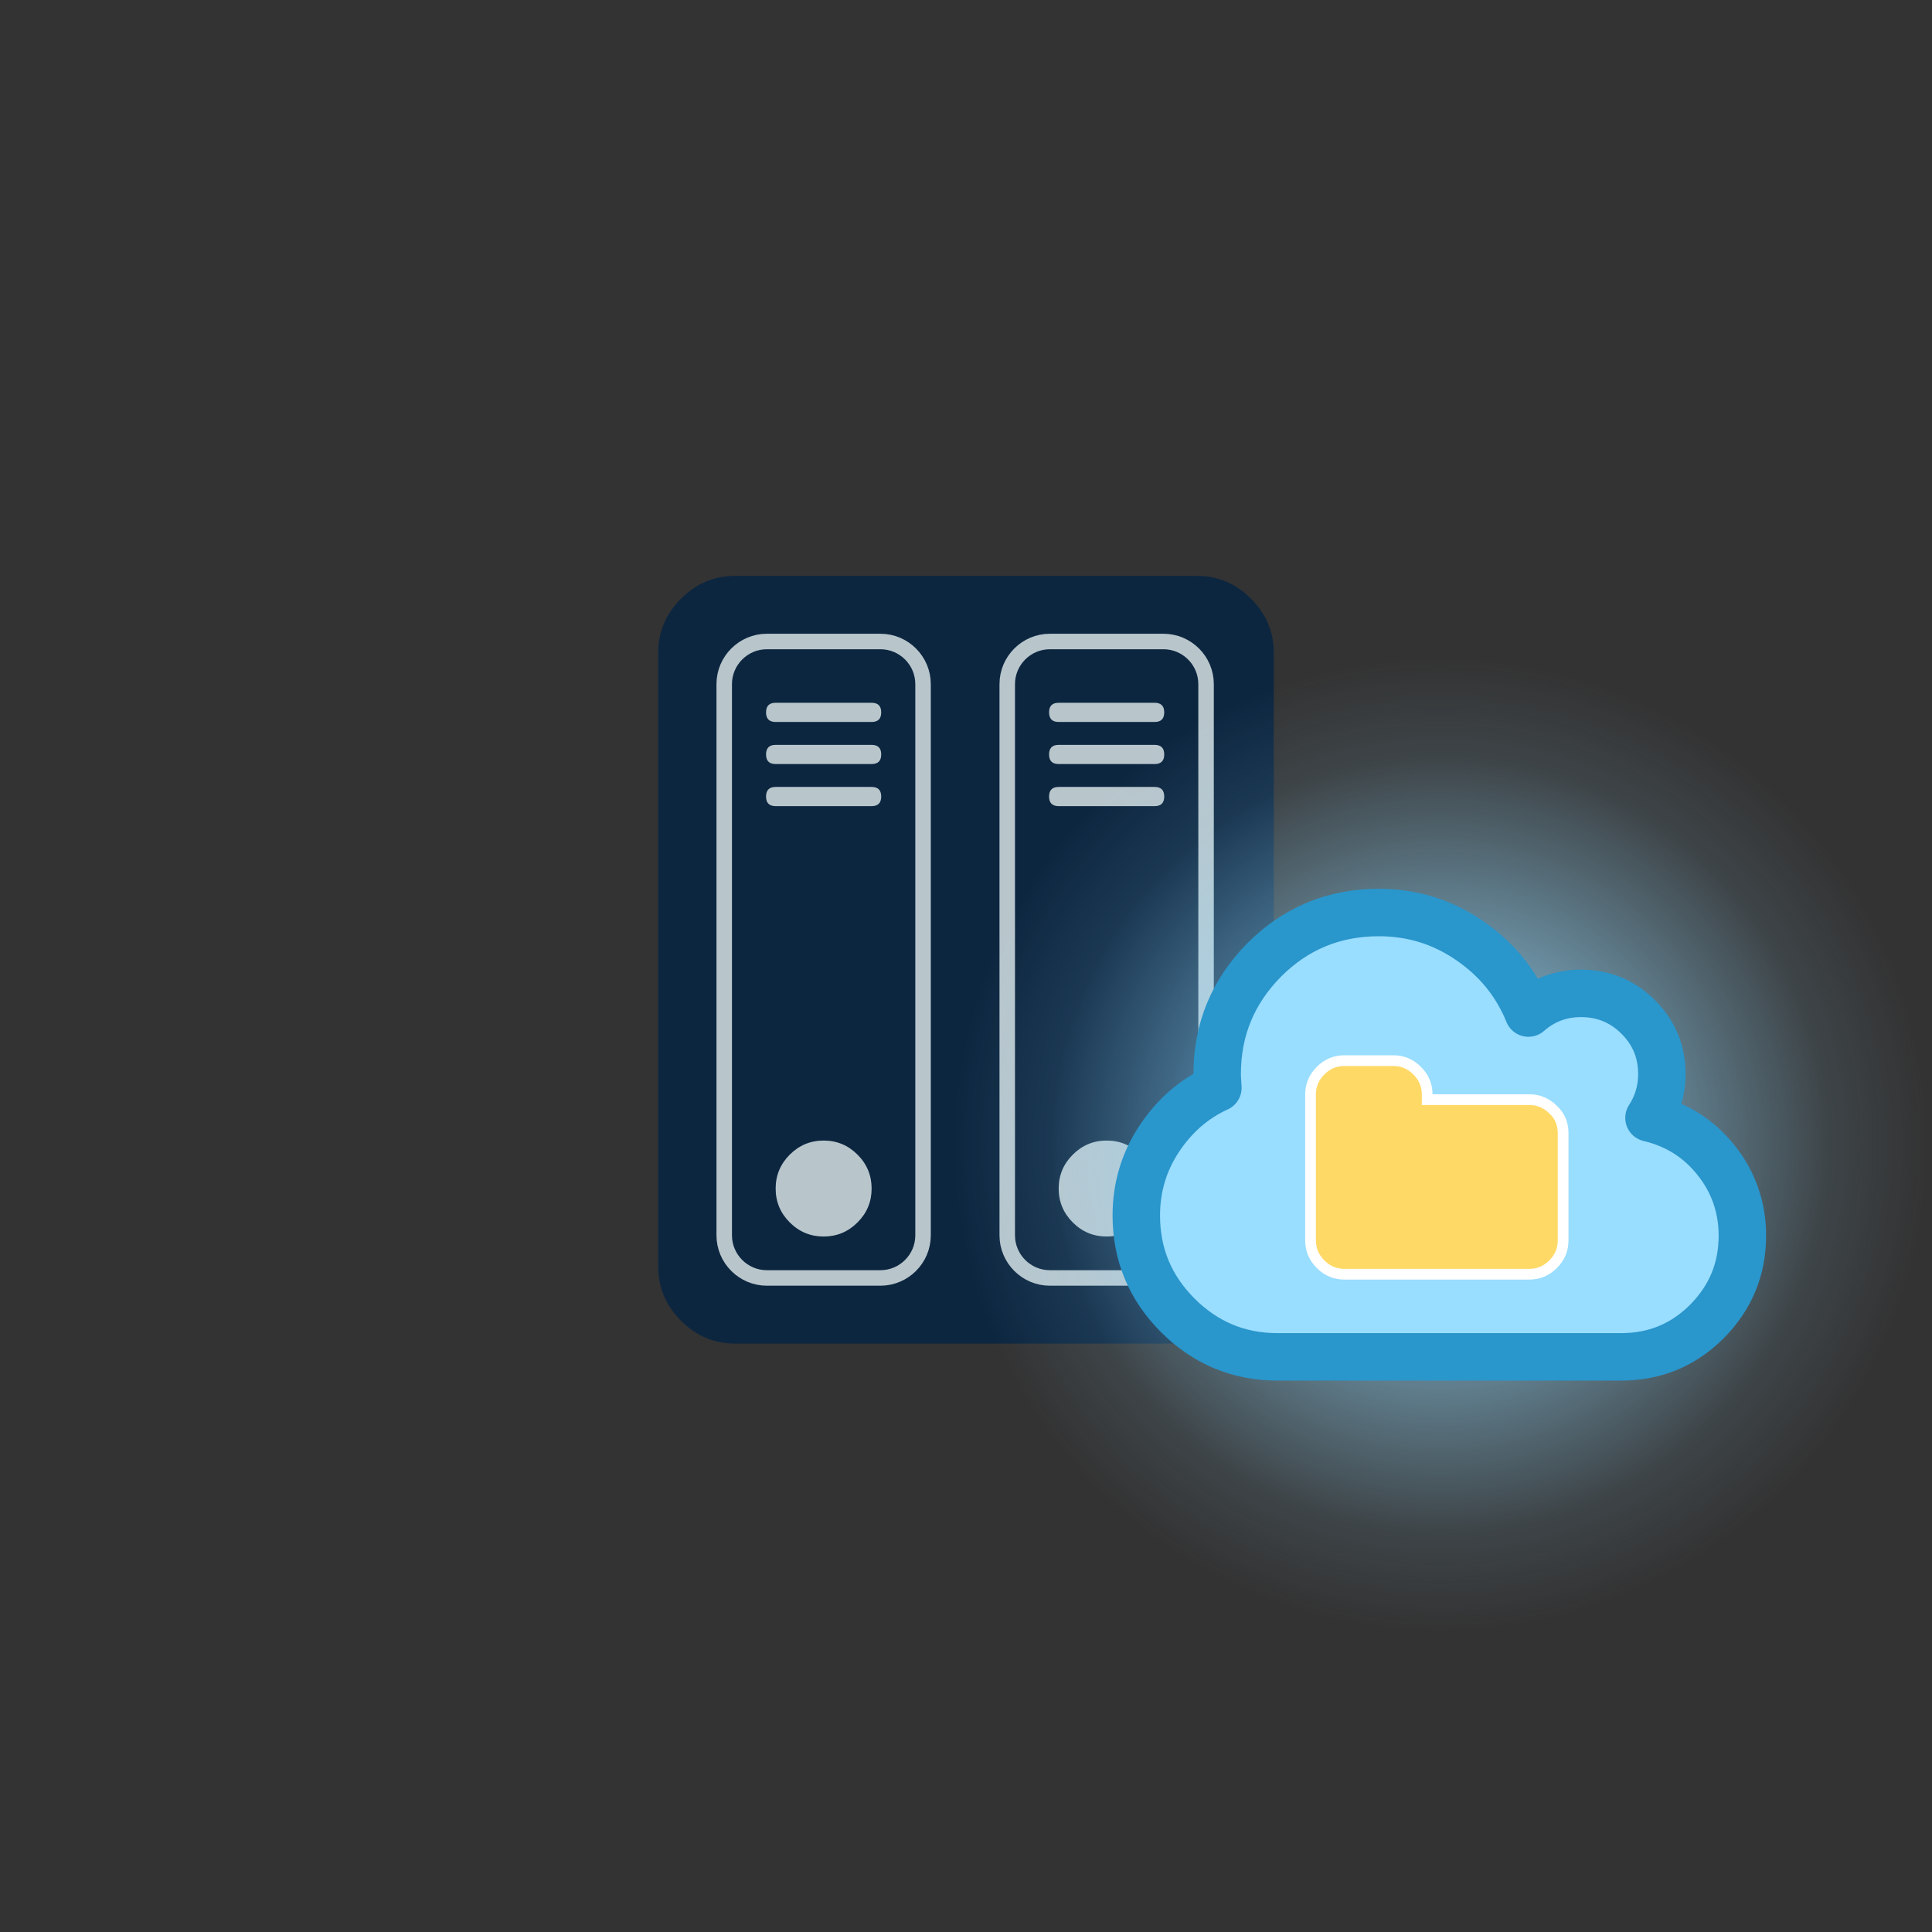 <?xml version="1.0" encoding="utf-8"?>
<!-- Generator: Adobe Illustrator 18.1.1, SVG Export Plug-In . SVG Version: 6.00 Build 0)  -->
<svg version="1.1" id="Layer" xmlns="http://www.w3.org/2000/svg" xmlns:xlink="http://www.w3.org/1999/xlink" x="0px" y="0px"
	 viewBox="0 0 540 540" enable-background="new 0 0 540 540" xml:space="preserve">
	 <rect x="0" y="0" width="540" height="540" fill="#333333" stroke="none"/>
	 <style type="text/css">
        <![CDATA[ @keyframes pulse {
            from,
            to {
                r: 137px;
            }
            50% {
                r: 120px;
            }
        }
        
        .glow {
            animation-name: pulse;
            animation-duration: 1s;
            animation-iteration-count: infinite;
        }
        
        ]]>
        </style>
<g>
	<g>
		<path fill="#0D2640" d="M356.026,182.413v171.666c0,5.81-2.127,10.838-6.373,15.088c-4.246,4.246-9.278,6.369-15.088,6.369
			H205.431c-5.81,0-10.838-2.123-15.088-6.369c-4.246-4.25-6.369-9.278-6.369-15.088V182.413c0-5.806,2.123-10.838,6.369-15.084
			c4.25-4.25,9.278-6.373,15.088-6.373h129.135c5.81,0,10.842,2.123,15.088,6.373C353.899,171.574,356.026,176.606,356.026,182.413z
			"/>
		<g>
			<path fill="#B8C6CC" d="M246.303,199.113c0-1.789-0.896-2.685-2.685-2.685h-26.823c-1.789,0-2.681,0.896-2.681,2.685
				c0,1.789,0.892,2.681,2.681,2.681h26.823C245.407,201.794,246.303,200.902,246.303,199.113z"/>
			<path fill="#B8C6CC" d="M246.303,210.875c0-1.789-0.896-2.685-2.685-2.685h-26.823c-1.789,0-2.681,0.896-2.681,2.685
				s0.892,2.681,2.681,2.681h26.823C245.407,213.556,246.303,212.664,246.303,210.875z"/>
			<path fill="#B8C6CC" d="M246.303,222.637c0-1.789-0.896-2.685-2.685-2.685h-26.823c-1.789,0-2.681,0.896-2.681,2.685
				c0,1.789,0.892,2.681,2.681,2.681h26.823C245.407,225.318,246.303,224.425,246.303,222.637z"/>
			<path fill="#B8C6CC" d="M239.68,341.671c2.628-2.624,3.94-5.782,3.94-9.469s-1.312-6.845-3.94-9.473
				c-2.624-2.624-5.782-3.94-9.469-3.94c-3.687,0-6.849,1.316-9.473,3.94c-2.624,2.628-3.94,5.786-3.94,9.473
				s1.316,6.845,3.94,9.469c2.624,2.628,5.786,3.94,9.473,3.94C233.898,345.611,237.056,344.299,239.68,341.671z"/>
			<path fill="none" stroke="#B8C6CC" stroke-width="4.33" stroke-miterlimit="10" d="M246.092,357.191h-31.767
				c-6.547,0-11.903-5.356-11.903-11.903V191.203c0-6.547,5.356-11.903,11.903-11.903h31.767c6.547,0,11.903,5.356,11.903,11.903
				v154.084C257.995,351.835,252.639,357.191,246.092,357.191z"/>
		</g>
		<g>
			<path fill="#B8C6CC" d="M325.408,199.113c0-1.789-0.896-2.685-2.685-2.685H295.9c-1.789,0-2.681,0.896-2.681,2.685
				c0,1.789,0.892,2.681,2.681,2.681h26.823C324.511,201.794,325.408,200.902,325.408,199.113z"/>
			<path fill="#B8C6CC" d="M325.408,210.875c0-1.789-0.896-2.685-2.685-2.685H295.9c-1.789,0-2.681,0.896-2.681,2.685
				s0.892,2.681,2.681,2.681h26.823C324.511,213.556,325.408,212.664,325.408,210.875z"/>
			<path fill="#B8C6CC" d="M325.408,222.637c0-1.789-0.896-2.685-2.685-2.685H295.9c-1.789,0-2.681,0.896-2.681,2.685
				c0,1.789,0.892,2.681,2.681,2.681h26.823C324.511,225.318,325.408,224.425,325.408,222.637z"/>
			<path fill="#B8C6CC" d="M318.784,341.671c2.628-2.624,3.94-5.782,3.94-9.469s-1.312-6.845-3.94-9.473
				c-2.624-2.624-5.782-3.94-9.469-3.94s-6.849,1.316-9.473,3.94c-2.624,2.628-3.94,5.786-3.94,9.473s1.316,6.845,3.94,9.469
				c2.624,2.628,5.786,3.94,9.473,3.94S316.16,344.299,318.784,341.671z"/>
			<path fill="none" stroke="#B8C6CC" stroke-width="4.33" stroke-miterlimit="10" d="M325.196,357.191H293.43
				c-6.547,0-11.903-5.356-11.903-11.903V191.203c0-6.547,5.356-11.903,11.903-11.903h31.767c6.547,0,11.903,5.356,11.903,11.903
				v154.084C337.1,351.835,331.743,357.191,325.196,357.191z"/>
		</g>
	</g>
	<g>
		
			<radialGradient id="SVGID_1_">
			<stop  offset="0" style="stop-color:#99DDFF"/>
			<stop  offset="0.8" style="stop-color:#99DDFF;stop-opacity:0.1"/>
			<stop  offset="1" style="stop-color:#99DDFF;stop-opacity:0"/>
		</radialGradient>
		<circle fill="url(#SVGID_1_)" class="glow" cx="402.6" cy="319.95" r="137.4"/>
		<path fill="#99DDFF" stroke="#2996CC" stroke-width="13.265" stroke-linejoin="round" stroke-miterlimit="10" d="M487,345.35
			c0,9.4-3.3,17.3-9.9,24c-6.6,6.6-14.6,9.9-24,9.9h-96c-10.9,0-20.2-3.9-27.9-11.6c-7.7-7.7-11.6-17-11.6-27.9
			c0-7.8,2.1-14.9,6.3-21.3c4.2-6.4,9.7-11.3,16.5-14.4c-0.1-1.6-0.2-2.9-0.2-3.8c0-12.5,4.4-23.1,13.2-32
			c8.8-8.8,19.5-13.2,32-13.2c9.3,0,17.7,2.6,25.3,7.8c7.6,5.2,13.1,11.9,16.5,20.3c4.1-3.6,9-5.5,14.7-5.5c6.2,0,11.6,2.2,16,6.6
			c4.4,4.4,6.6,9.7,6.6,16c0,4.4-1.2,8.5-3.6,12.2c7.6,1.8,13.9,5.7,18.8,11.9C484.5,330.35,487,337.45,487,345.35z"/>
		<path fill="#FFD966" stroke="#FFFFFF" stroke-width="3" stroke-miterlimit="10" d="M436.9,316.75v29.9c0,2.6-0.9,4.8-2.8,6.7
			s-4.1,2.8-6.7,2.8h-51.6c-2.6,0-4.8-0.9-6.7-2.8c-1.9-1.9-2.8-4.1-2.8-6.7v-40.7c0-2.6,0.9-4.8,2.8-6.7s4.1-2.8,6.7-2.8h13.6
			c2.6,0,4.8,0.9,6.7,2.8c1.9,1.9,2.8,4.1,2.8,6.7v1.4h28.5c2.6,0,4.8,0.9,6.7,2.8C436,311.85,436.9,314.15,436.9,316.75z"/>
	</g>
</g>
</svg>
